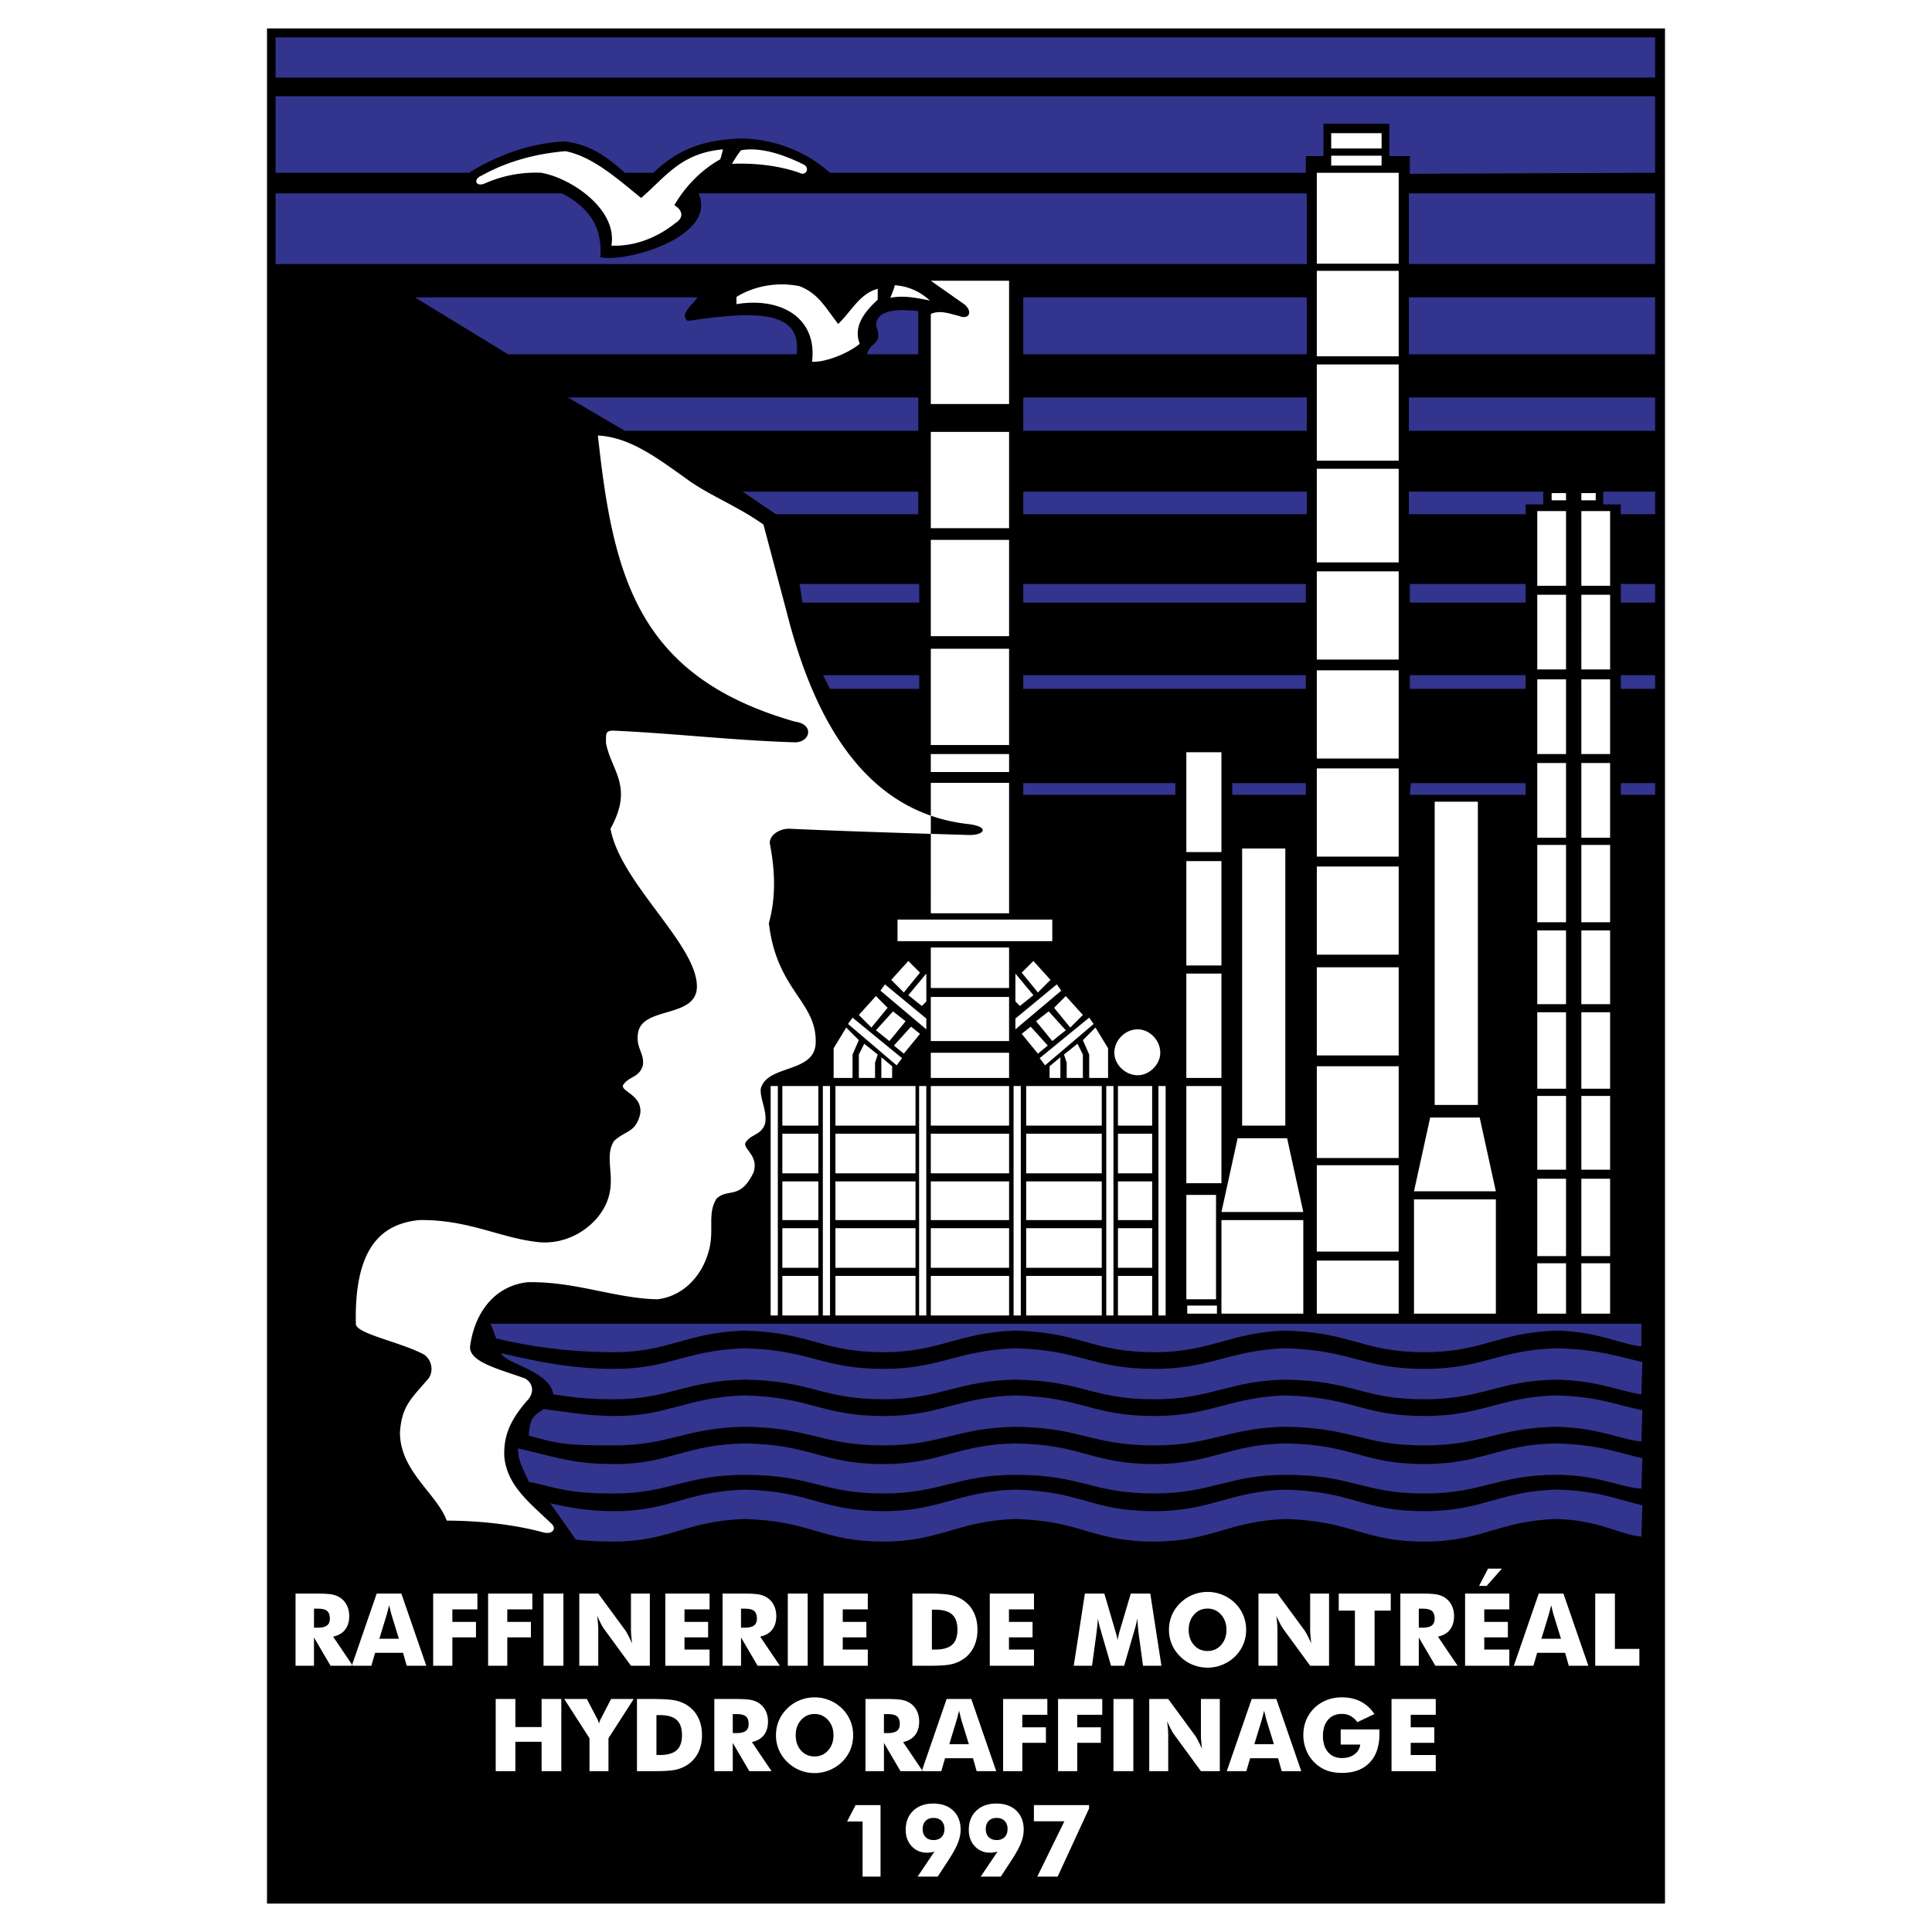 <svg xmlns="http://www.w3.org/2000/svg" width="2500" height="2500" viewBox="0 0 192.756 192.756"><g fill-rule="evenodd" clip-rule="evenodd"><path fill="#fff" d="M0 0h192.756v192.756H0V0z"/><path d="M166.117 2.835v187.087H26.639V2.835h139.478z"/><path d="M140.562 19.294h24.572v7.049h-24.572v-7.049zm-10.181 7.049H27.493v-7.049h28.586c3.035 1.566 4.014 3.72 3.818 6.363 2.545.587 11.748-2.056 9.79-6.363h60.695v7.049h-.001zM27.493 9.603h137.642v7.636l-24.475.098v-1.762h-2.055v-3.23h-6.561v3.23h-1.762v1.665H82.804c-2.251-2.056-5.384-3.329-8.713-3.427-3.72.098-6.363.979-8.908 3.427h-2.839c-1.763-1.566-3.427-2.839-6.07-3.133-3.426.196-6.657 1.371-9.496 3.133H27.493V9.603zm0-5.874h137.642v4.014H27.493V3.729zM87.405 32.51c0-1.762 2.545-1.664 4.209-1.468v4.308h-5.091c.197-1.274 1.665-.882.882-2.84zm-7.929 2.839H50.694l-9.3-5.678h28.194c-.49.783-1.86 1.664-.979 2.35 6.559-.979 11.454-1.175 10.867 3.328zm61.086-5.678h24.572v5.678h-24.572v-5.678zm-10.181 5.678H102.09v-5.678h28.291v5.678zm10.181 4.307h24.572v3.329h-24.572v-3.329zm-10.181 3.329H102.09v-3.329h28.291v3.329zm-38.766 0H62.344l-5.678-3.329h34.949v3.329zm68.332 7.342v-1.273h5.188v2.252h-3.426v-.979h-1.762zm-5.972 0h-1.762v.979h-11.65v-2.252h13.412v1.273zm-23.594.979H102.09v-2.252h28.291v2.252zm-38.766 0H77.42l-3.329-2.252h17.523v2.252h.001zm.097 6.951H79.77l.293 1.86h11.649v-1.86zm38.571 0H102.09v1.86h28.193v-1.86zm21.93 0H140.66v1.86h11.553v-1.86zm9.496 1.86h3.426v-1.86h-3.426v1.86zm0 7.244h3.426v1.37h-3.426v-1.37zm-9.496 1.37H140.66v-1.37h11.553v1.37zm-21.93 0H102.09v-1.37h28.193v1.37zm-38.571 0h-8.908l-.685-1.37h9.593v1.37zm69.997 9.399h3.426v1.175h-3.426V78.13zm-9.496 1.175H140.66l.098-1.175h11.455v1.175zm-21.93 0h-7.342V78.13h7.342v1.175zm-13.019 0H102.09V78.13h15.174v1.175zm46.597 66.177l-.098 3.035c-2.152-.099-4.209-1.371-8.516-1.371-5.777 0-7.344 1.86-13.119 1.86-6.266 0-7.049-1.86-13.9-1.86-5.58 0-7.441 1.86-13.021 1.86-6.363 0-7.146-1.86-13.9-1.86-5.776 0-7.538 1.86-13.118 1.86-6.265 0-7.146-1.86-13.901-1.86-5.874 0-7.538 1.86-13.02 1.86-4.601 0-5.384-.489-8.517-1.175-.392-.979-1.077-1.958-1.077-3.328 3.916.881 5.384 1.566 9.691 1.566 5.385 0 7.049-1.959 12.922-2.057 6.755.098 7.636 2.057 13.901 2.057 5.58 0 7.342-1.959 13.118-2.057 6.754.098 7.537 2.057 13.9 2.057 5.58 0 7.441-1.959 13.021-2.057 6.852.098 7.635 2.057 13.9 2.057 5.775 0 7.342-1.959 13.119-2.057 4.309.099 6.365.981 8.615 1.47zm0 4.7l-.098 3.133c-2.152-.196-4.209-1.665-8.516-1.763-5.777.196-7.344 2.252-13.119 2.252-6.266 0-7.049-2.056-13.9-2.252-5.58.196-7.441 2.252-13.021 2.252-6.363 0-7.146-2.056-13.9-2.252-5.776.196-7.538 2.252-13.118 2.252-6.265 0-7.146-2.056-13.901-2.252-5.874.196-7.538 2.252-13.02 2.252-1.762 0-2.937-.098-3.818-.196l-2.545-3.622c1.86.392 3.524.783 6.461.783 5.385 0 7.049-1.958 12.922-2.153 6.755.195 7.636 2.153 13.901 2.153 5.58 0 7.342-1.958 13.118-2.153 6.754.195 7.537 2.153 13.9 2.153 5.58 0 7.441-1.958 13.021-2.153 6.852.195 7.635 2.153 13.9 2.153 5.775 0 7.342-1.958 13.119-2.153 4.308.097 6.364 1.075 8.614 1.566zm0-9.496l-.098 3.133c-2.152-.196-4.209-1.371-8.516-1.469-5.777.098-7.344 1.86-13.119 1.86-6.266 0-7.049-1.763-13.9-1.86-5.58.098-7.441 1.86-13.021 1.86-6.363 0-7.146-1.763-13.9-1.86-5.776.098-7.538 1.86-13.118 1.86-6.265 0-7.146-1.763-13.901-1.86-5.874.098-7.538 1.86-13.02 1.86-4.601 0-5.384-.099-8.517-.979.098-1.957.685-2.056 1.468-2.643 1.86.195 4.21.686 7.146.686 5.385 0 7.049-1.86 12.922-2.057 6.755.196 7.636 2.057 13.901 2.057 5.58 0 7.342-1.86 13.118-2.057 6.754.196 7.537 2.057 13.9 2.057 5.58 0 7.441-1.86 13.021-2.057 6.852.196 7.635 2.057 13.9 2.057 5.775 0 7.342-1.86 13.119-2.057 4.309.097 6.365 1.077 8.615 1.469zm0-4.797l-.098 3.23c-2.152-.294-4.209-1.37-8.516-1.469-5.777.099-7.344 1.958-13.119 1.958-6.266 0-7.049-1.859-13.9-1.958-5.58.099-7.441 1.958-13.021 1.958-6.363 0-7.146-1.859-13.9-1.958-5.776.099-7.538 1.958-13.118 1.958-6.265 0-7.146-1.859-13.901-1.958-5.874.099-7.538 1.958-13.02 1.958-3.133 0-4.601-.294-6.07-.489-.293-2.35-4.993-3.133-5.188-4.111 3.818.881 7.048 1.566 11.356 1.566 5.385 0 7.049-1.86 12.922-2.057 6.755.196 7.636 2.057 13.901 2.057 5.58 0 7.342-1.86 13.118-2.057 6.754.196 7.537 2.057 13.9 2.057 5.58 0 7.441-1.86 13.021-2.057 6.852.196 7.635 2.057 13.9 2.057 5.775 0 7.342-1.86 13.119-2.057 4.308.099 6.364.882 8.614 1.372zM48.932 132.07c.294.588.392 1.077.587 1.469 3.23.783 7.146 1.37 11.748 1.37 5.482 0 7.146-1.958 13.02-2.153 6.755.195 7.636 2.153 13.901 2.153 5.58 0 7.342-1.958 13.118-2.153 6.754.195 7.537 2.153 13.9 2.153 5.58 0 7.441-1.958 13.021-2.153 6.852.195 7.635 2.153 13.9 2.153 5.775 0 7.342-1.958 13.119-2.153 4.307.098 6.363 1.37 8.516 1.566v-2.252H48.932z" fill="#33348e"/><path d="M131.379 17.238h8.168v9.067h-8.168v-9.067zm0 9.785h8.168v8.528h-8.168v-8.528zm0 9.336h8.168v9.606h-8.168v-9.606zm0 10.413h8.168v9.336h-8.168v-9.336zm0 10.234h8.168v8.798h-8.168v-8.798zm0 9.874h8.168v8.798h-8.168V66.88zm0 9.786h8.168v8.797h-8.168v-8.797zm0 9.784h8.168v8.797h-8.168V86.45zm0 10.055h8.168v8.797h-8.168v-8.797zm0 9.874h8.168v9.156h-8.168v-9.156zm0 9.875h8.168v8.617h-8.168v-8.617zm9.695 3.411h8.168v11.4h-8.168v-11.4zm-19.211 2.064h8.168v9.336h-8.168v-9.336zm9.516 4.041h8.168v5.296h-8.168v-5.296zm1.435-112.481h5.027v1.526h-5.027v-1.526zm0 2.244h5.027v.988h-5.027v-.988zm16.428 103.324l-1.615-7.361h-4.938l-1.615 7.361h8.168zm-19.211 2.065l-1.615-7.361h-4.938l-1.615 7.361h8.168zm13.108-10.683h4.309V79.987h-4.309v30.252zm-19.211 2.065h4.309V84.655h-4.309v27.649zm29.445 13.734h2.871v5.027h-2.871v-5.027zm0-8.437h2.871v7.72h-2.871v-7.72zm0-8.259h2.871v7.361h-2.871v-7.361zm0-8.349h2.871v7.63h-2.871v-7.63zm0-8.169h2.871v7.361h-2.871v-7.361zm0-8.528h2.871v7.72h-2.871v-7.72zm0-8.169h2.871v7.451h-2.871v-7.451zm0-8.349h2.871v7.451h-2.871v-7.451zm0-8.438h2.871v7.451h-2.871V59.34zm0-8.349h2.871v7.451h-2.871v-7.451zm4.398 75.047h2.871v5.027h-2.871v-5.027zm0-8.437h2.871v7.72h-2.871v-7.72zm0-8.259h2.871v7.361h-2.871v-7.361zm0-8.349h2.871v7.63h-2.871v-7.63zm0-8.169h2.871v7.361h-2.871v-7.361zm0-8.528h2.871v7.72h-2.871v-7.72zm0-8.169h2.871v7.451h-2.871v-7.451zm0-8.349h2.871v7.451h-2.871v-7.451zm0-8.438h2.871v7.451h-2.871V59.34zm0-8.349h2.871v7.451h-2.871v-7.451zm-1.527-1.795h-1.436v.718h1.436v-.718zm2.963 0h-1.436v.718h1.436v-.718zm-40.846 59.158h3.502v9.695h-3.502v-9.695zm0-11.221h3.502v10.413h-3.502V97.133zm0-11.221h3.502v10.414h-3.502V85.912zm0-10.862h3.502v9.964h-3.502V75.05zm0 44.166h2.963v10.413h-2.963v-10.413zm.09 11.042h2.963v.808h-2.963v-.808zm-40.395-2.963h3.591v3.95h-3.591v-3.95zm33.483 0h3.412v3.95h-3.412v-3.95zm-28.186 0h7.989v3.95h-7.989v-3.95zm9.515 0h7.81v3.95h-7.81v-3.95zm9.515 0h7.541v3.95h-7.541v-3.95zm-24.327-4.758h3.591v3.95h-3.591v-3.95zm33.483 0h3.412v3.95h-3.412v-3.95zm-28.186 0h7.989v3.95h-7.989v-3.95zm9.515 0h7.81v3.95h-7.81v-3.95zm9.515 0h7.541v3.95h-7.541v-3.95zm-24.327-4.668h3.591v3.86h-3.591v-3.86zm33.483 0h3.412v3.86h-3.412v-3.86zm-28.186 0h7.989v3.86h-7.989v-3.86zm9.515 0h7.81v3.86h-7.81v-3.86zm9.515 0h7.541v3.86h-7.541v-3.86zm-24.327-4.758h3.591v3.95h-3.591v-3.95zm33.483 0h3.412v3.95h-3.412v-3.95zm-28.186 0h7.989v3.95h-7.989v-3.95zm9.515 0h7.81v3.95h-7.81v-3.95zm9.515 0h7.541v3.95h-7.541v-3.95zm-24.327-4.757h3.591v3.95h-3.591v-3.95zm33.483 0h3.412v3.95h-3.412v-3.95zm-28.186 0h7.989v3.95h-7.989v-3.95zm9.515 0h7.81v3.95h-7.81v-3.95zm0-3.322h7.81v2.514h-7.81v-2.514zm0-5.565h7.81v4.398h-7.81v-4.398zm0-4.937h7.81v4.04h-7.81v-4.04zm0-19.301h7.81v1.795h-7.81v-1.795zm0 2.873h7.81v13.017h-7.81V78.102zm0-13.376h7.81v9.605h-7.81v-9.605zm0-10.862h7.81v9.605h-7.81v-9.605zm0-10.772h7.81v9.605h-7.81v-9.605zm0-15.081h7.81v12.298h-7.81v-8.977c.897-.449 1.975 0 2.783.18 1.077.449 1.437-.449.539-1.167l-3.322-2.334zm9.515 80.343h7.541v3.95h-7.541v-3.95zm-20.287 0h.718v22.892h-.718v-22.892zm-5.207 0h.718v22.892h-.718v-22.892zm14.812 0h.718v22.892h-.718v-22.892zm9.426 0h.719v22.892h-.719v-22.892zm9.246 0h.719v22.892h-.719v-22.892zm5.207 0h.717v22.892h-.717v-22.892zM89.546 91.747h15.44v2.155h-15.44v-2.155zm23.97 10.951c1.166 0 2.244 1.077 2.244 2.334 0 1.167-1.078 2.245-2.244 2.245-1.258 0-2.336-1.078-2.336-2.245 0-1.257 1.078-2.334 2.336-2.334zM59.653 43.451c1.526 14.094 3.95 24.058 19.66 28.546 1.975.27 1.526 2.065 0 2.065-6.015-.179-12.119-.897-18.133-1.167-.808 0-.718.359-.718 1.257.539 2.783 2.783 4.309.448 8.528.988 5.477 8.798 11.67 8.618 15.89-.18 2.962-5.206 1.885-5.835 4.309-.359 1.616.629 2.154.449 3.411-.359 1.257-1.437 1.078-1.975 1.975-.27.629 1.975.988 1.706 2.873-.449 1.886-1.437 1.616-2.604 2.693-.987 1.526.09 3.411-.539 5.565-.718 2.604-3.86 5.027-7.361 4.488-3.591-.448-6.822-2.244-11.58-2.154-3.322.359-6.464 2.244-6.284 10.323-.09.988 4.309 1.796 6.733 3.053.808.448 1.167 1.795.359 2.604-1.616 1.885-2.513 2.603-2.693 5.206 0 3.86 3.68 6.104 4.668 8.798 3.052 0 6.643.358 9.605 1.166.898.27 1.437-.358.808-.897-2.154-2.064-4.398-3.77-4.668-6.643-.09-2.154.628-3.681 2.244-5.565.808-.809.628-1.796-.179-2.244-2.424-.898-5.656-1.616-5.476-3.232.449-3.321 2.423-6.014 5.746-6.373 4.757-.09 8.707 1.615 12.926 1.705 2.424-.269 4.399-2.154 5.117-4.758.628-2.154-.179-3.77.808-5.296 1.167-1.077 2.334.18 3.681-2.604.539-1.705-1.078-2.334-.808-2.962.539-.898 1.616-.719 1.975-1.976.179-1.257-.539-2.423-.449-3.411.628-2.424 5.296-1.525 5.476-4.488.18-4.219-3.86-5.207-4.668-12.029.718-2.603.628-5.207.09-7.989 0-.897 1.077-1.437 1.885-1.437 6.015.27 12.029.449 18.044.629 1.526 0 1.975-.808 0-1.077-8.438-.898-14.722-7.271-18.223-21.096l-2.334-8.798c-2.514-1.795-5.296-2.873-7.451-4.398-3.143-2.246-5.836-4.311-9.068-4.49zM48.342 18.315c-.897.359-1.167-.449-.27-.808 2.424-1.347 5.207-2.154 8.349-2.424 2.693.539 5.117 2.693 7.541 4.668 2.424-2.064 3.95-4.488 8.169-4.848-.09.359-.18.718-.27.987-2.064 1.167-3.591 2.873-4.578 4.578.718.449 1.077 1.167.09 1.796C65.578 23.702 63.334 24.6 61 24.51c.628-3.591-3.95-6.733-7.002-7.271a12.46 12.46 0 0 0-5.656 1.076zm24.687-1.974c.27-.449.539-.897.898-1.347 1.975-.359 4.309.449 6.284 1.437.628.359.18 1.167-.449.808-2.065-.718-4.399-.988-6.733-.898zm.449 14.004v-.718c1.257-.808 3.591-1.616 6.284-1.077 1.885.718 2.603 2.154 3.86 3.77 1.257-1.167 2.154-3.052 3.95-3.501v1.077c-1.167 1.077-2.514 2.604-1.796 4.399-1.167.987-3.5 1.885-4.757 1.795.538-4.488-3.232-6.464-7.541-5.745zm15.799-1.886c-.089.359-.269.808-.448 1.256 1.257-.269 2.603 0 3.95.27-.988-.897-2.155-1.436-3.502-1.526zm19.391 79.087v-2.334l-.629-1.437 1.256-1.256 1.258 2.064v2.962h-1.885v.001zm-2.244 0v-1.526l-.27-.808 1.346-1.077.539 1.077v2.334h-1.615zm-1.707 0v-1.167l1.078-.897v2.064h-1.078zm3.951-6.015l.447.629-4.846 4.129-.539-.718 4.938-4.04zm-3.232-3.321l.449.628-4.578 3.86v-1.077l4.129-3.411zm-.27 2.334l1.168-1.167 1.705 1.885-1.258 1.258-1.615-1.976zm-3.23-3.501l1.166-1.167 1.705 1.886-1.256 1.256-1.615-1.975zm1.435 4.848l1.256-.987 1.707 1.885-1.348 1.077-1.615-1.975zm-2.064-4.758l1.795 2.154-1.346 1.077-.449-.448v-2.783zm.629 6.014l.896-.718 1.705 1.885-.986.808-1.615-1.975zm-16.878 4.399v-2.334l.628-1.437-1.257-1.256-1.256 2.064v2.962h1.885v.001zm2.244 0v-1.526l.27-.808-1.347-1.077-.539 1.077v2.334h1.616zm1.706 0v-1.167l-1.077-.897v2.064h1.077zm-3.95-6.015l-.449.629 4.847 4.129.539-.718-4.937-4.04zm3.232-3.321l-.449.628 4.578 3.86v-1.077L88.29 98.21zm.269 2.334l-1.167-1.167-1.706 1.885 1.256 1.258 1.617-1.976zm3.232-3.501l-1.167-1.167-1.705 1.886 1.256 1.256 1.616-1.975zm-1.437 4.848l-1.257-.987-1.706 1.885 1.347 1.077 1.616-1.975zm2.065-4.758l-1.795 2.154 1.347 1.077.449-.448v-2.783h-.001zm-.628 6.014l-.897-.718-1.706 1.885.987.808 1.616-1.975zM29.486 166.191v-7.201h2.052c.802 0 1.363.036 1.679.11s.589.198.819.371c.259.196.458.448.598.752.14.306.208.642.208 1.01 0 .558-.136 1.011-.41 1.36-.273.349-.673.58-1.197.694l1.961 2.903h-2.219l-1.652-2.819v2.819h-1.839v.001zm1.84-3.797h.365c.423 0 .731-.072.927-.217.194-.145.292-.371.292-.679 0-.36-.091-.617-.273-.771-.182-.152-.487-.229-.917-.229h-.393v1.896h-.001zm6.522 1.106h1.953l-.734-2.376a6.539 6.539 0 0 1-.092-.35l-.153-.619a22.177 22.177 0 0 1-.25.969l-.724 2.376zm-2.75 2.691l2.485-7.201h2.46l2.488 7.201h-1.953l-.365-1.289h-2.789l-.375 1.289h-1.951zm8.12 0v-7.201h4.413v1.578h-2.498v1.249h2.355v1.545h-2.355v2.829h-1.915zm5.481 0v-7.201h4.412v1.578h-2.498v1.249h2.355v1.545h-2.355v2.829h-1.914zm5.529 0v-7.201h1.983v7.201h-1.983zm3.568 0v-7.201h1.894l2.72 3.704c.052.075.138.227.258.454.12.229.25.5.395.815-.038-.3-.066-.564-.085-.798a8.07 8.07 0 0 1-.027-.619v-3.557h1.884v7.201h-1.884l-2.72-3.719a4.545 4.545 0 0 1-.264-.455 16.684 16.684 0 0 1-.389-.805c.038.303.067.569.085.803.019.231.027.438.027.619v3.557h-1.894v.001zm8.583 0v-7.201h4.413v1.578h-2.499v1.249h2.356v1.545h-2.356v1.216h2.499v1.613h-4.413zm5.713 0v-7.201h2.052c.802 0 1.363.036 1.679.11.316.074.589.198.819.371.259.196.458.448.598.752.14.306.209.642.209 1.01 0 .558-.137 1.011-.41 1.36-.273.349-.674.58-1.197.694l1.961 2.903h-2.218l-1.652-2.819v2.819h-1.841v.001zm1.84-3.797h.364c.423 0 .732-.072.927-.217.195-.145.292-.371.292-.679 0-.36-.091-.617-.274-.771-.181-.152-.487-.229-.917-.229h-.393v1.896h.001zm4.667 3.797v-7.201h1.983v7.201h-1.983zm3.568 0v-7.201h4.413v1.578h-2.499v1.249h2.356v1.545h-2.356v1.216h2.499v1.613h-4.413zM91.032 166.191v-7.201h1.5c1.118 0 1.911.052 2.375.157.463.104.871.28 1.222.525a3.1 3.1 0 0 1 1.038 1.223c.236.497.354 1.064.354 1.699 0 .637-.117 1.204-.354 1.701a3.108 3.108 0 0 1-1.038 1.223 3.458 3.458 0 0 1-1.19.519c-.446.103-1.139.154-2.075.154H91.032zm1.943-1.613h.329c.771 0 1.334-.158 1.689-.476.354-.315.53-.817.53-1.508 0-.688-.176-1.193-.53-1.515-.355-.32-.918-.481-1.689-.481h-.329v3.98zm5.775 1.613v-7.201h4.412v1.578h-2.498v1.249h2.355v1.545h-2.355v1.216h2.498v1.613H98.75zM115.875 166.191h-1.836l-.424-3.113a25.127 25.127 0 0 1-.146-1.613 8.729 8.729 0 0 1-.271 1.14c-.027.097-.049.167-.062.212l-.979 3.375h-1.309l-.979-3.375c-.014-.045-.033-.115-.061-.212a8.01 8.01 0 0 1-.27-1.135 26.139 26.139 0 0 1-.162 1.609l-.424 3.113h-1.824l1.111-7.201h1.941l1.09 3.714c.006.025.02.069.037.128.104.33.166.614.193.851.012-.127.037-.271.072-.426.037-.155.086-.343.148-.562l1.098-3.704h1.947l1.11 7.199zm8.453-3.587a3.73 3.73 0 0 1-.287 1.456 3.7 3.7 0 0 1-.83 1.216 3.925 3.925 0 0 1-2.731 1.106 3.895 3.895 0 0 1-1.479-.287 3.763 3.763 0 0 1-1.242-.819 3.665 3.665 0 0 1-.844-1.221 3.708 3.708 0 0 1-.287-1.451c0-.515.096-.999.287-1.453a3.68 3.68 0 0 1 .844-1.218 3.779 3.779 0 0 1 1.242-.819 3.895 3.895 0 0 1 1.479-.287 3.908 3.908 0 0 1 2.731 1.106c.361.354.637.759.828 1.216.191.455.289.941.289 1.455zm-3.848 2.117c.543 0 .994-.199 1.35-.6.355-.401.533-.906.533-1.517 0-.603-.178-1.106-.539-1.511a1.737 1.737 0 0 0-1.344-.604c-.545 0-.994.202-1.35.603-.357.401-.535.907-.535 1.513 0 .616.176 1.124.527 1.521.351.396.804.595 1.358.595zm5.079 1.47v-7.201h1.893l2.721 3.704c.053.075.139.227.26.454.119.229.25.5.395.815-.039-.3-.068-.564-.086-.798a7.164 7.164 0 0 1-.027-.619v-3.557h1.885v7.201h-1.885l-2.721-3.719a4.545 4.545 0 0 1-.264-.455 17.684 17.684 0 0 1-.389-.805c.039.303.066.569.086.803.018.231.025.438.025.619v3.557h-1.893v.001zm9.621 0v-5.499h-1.613v-1.702h5.189v1.702h-1.613v5.499h-1.963zm4.533 0v-7.201h2.053c.801 0 1.363.036 1.678.11.316.074.59.198.82.371.258.196.457.448.598.752.139.306.209.642.209 1.01 0 .558-.137 1.011-.41 1.36-.273.349-.674.58-1.197.694l1.961 2.903h-2.219l-1.652-2.819v2.819h-1.841v.001zm1.84-3.797h.365c.422 0 .732-.072.926-.217.195-.145.293-.371.293-.679 0-.36-.09-.617-.273-.771-.182-.152-.488-.229-.918-.229h-.393v1.896zm4.619 3.797v-7.201h4.412v1.578h-2.498v1.249h2.355v1.545h-2.355v1.216h2.498v1.613h-4.412zm3.672-9.69l-1.52 1.722h-.756l.895-1.722h1.381zm3.943 6.999h1.953l-.734-2.376a7.692 7.692 0 0 1-.092-.35c-.041-.159-.09-.365-.152-.619a22.033 22.033 0 0 1-.252.969l-.723 2.376zm-2.75 2.691l2.484-7.201h2.461l2.488 7.201h-1.953l-.365-1.289h-2.789l-.373 1.289h-1.953zm8.119 0v-7.201h1.963v5.519h2.441v1.683h-4.404v-.001zM49.457 176.71v-7.202h1.962v2.8h2.616v-2.8h1.968v7.202h-1.968v-2.933h-2.616v2.933h-1.962zm9.358 0v-3.286l-2.519-3.916h2.253l.969 1.854a2.285 2.285 0 0 1 .241.611c.032-.161.103-.339.211-.537l.039-.073.959-1.854h2.258l-2.519 3.916v3.286h-1.892v-.001zm4.735 0v-7.202h1.5c1.118 0 1.911.053 2.374.158.463.104.871.28 1.222.525.456.319.801.726 1.038 1.223.237.496.354 1.064.354 1.699 0 .637-.118 1.204-.354 1.701a3.096 3.096 0 0 1-1.038 1.222 3.433 3.433 0 0 1-1.19.52c-.447.103-1.139.154-2.076.154h-1.83zm1.943-1.613h.329c.771 0 1.335-.158 1.689-.476.354-.315.531-.817.531-1.508 0-.688-.177-1.194-.531-1.515-.354-.32-.918-.482-1.689-.482h-.329v3.981zm5.775 1.613v-7.202h2.051c.803 0 1.364.037 1.679.111.316.074.59.198.819.371.259.196.458.448.598.752.14.306.208.642.208 1.009 0 .558-.136 1.011-.41 1.36s-.673.581-1.197.695l1.961 2.903H74.76l-1.652-2.819v2.819h-1.84v.001zm1.84-3.798h.364c.423 0 .732-.072.927-.217.195-.145.292-.371.292-.679 0-.36-.09-.618-.273-.771-.181-.153-.487-.229-.917-.229h-.393v1.896zm12.011.211c0 .52-.096 1.004-.285 1.456-.19.453-.467.858-.831 1.216a3.963 3.963 0 0 1-1.26.819 3.885 3.885 0 0 1-1.471.287 3.89 3.89 0 0 1-1.478-.287 3.795 3.795 0 0 1-1.242-.819 3.639 3.639 0 0 1-1.132-2.672c0-.516.095-.999.287-1.454.193-.453.473-.86.845-1.218.357-.354.77-.626 1.242-.819.471-.19.962-.286 1.478-.286.512 0 1.004.096 1.478.286.475.193.892.466 1.253.819.361.354.636.76.829 1.217.191.454.287.939.287 1.455zm-3.847 2.116c.544 0 .994-.2 1.35-.6.356-.401.534-.907.534-1.517 0-.603-.18-1.106-.541-1.511a1.73 1.73 0 0 0-1.343-.604c-.544 0-.994.201-1.35.603s-.534.907-.534 1.513c0 .616.174 1.124.525 1.52.352.398.805.596 1.359.596zm5.078 1.471v-7.202h2.052c.803 0 1.364.037 1.679.111s.589.198.819.371c.259.196.458.448.598.752.14.306.208.642.208 1.009 0 .558-.136 1.011-.409 1.36s-.674.581-1.197.695l1.961 2.903h-2.218l-1.652-2.819v2.819H86.35v.001zm1.84-3.798h.364c.423 0 .732-.072.927-.217s.292-.371.292-.679c0-.36-.09-.618-.273-.771-.181-.153-.487-.229-.917-.229h-.393v1.896zm6.521 1.106h1.953l-.734-2.375a5.686 5.686 0 0 1-.092-.35c-.041-.159-.091-.366-.153-.619a22.177 22.177 0 0 1-.251.969l-.723 2.375zm-2.75 2.692l2.484-7.202h2.461l2.488 7.202h-1.953l-.365-1.29h-2.788l-.375 1.29h-1.952zm8.121 0v-7.202h4.412v1.579h-2.498v1.249h2.355v1.545h-2.355v2.829h-1.914zm5.48 0v-7.202h4.412v1.579h-2.498v1.249h2.355v1.545h-2.355v2.829h-1.914zm5.53 0v-7.202h1.982v7.202h-1.982zm3.568 0v-7.202h1.893l2.721 3.704c.053.076.139.227.258.455.121.229.252.499.395.814a17.684 17.684 0 0 1-.084-.798 7.164 7.164 0 0 1-.027-.619v-3.557h1.885v7.202h-1.885l-2.721-3.72a4.492 4.492 0 0 1-.264-.454 17.264 17.264 0 0 1-.389-.806c.037.303.066.57.086.804.018.231.025.438.025.619v3.557h-1.893v.001zm10.486-2.692h1.953l-.734-2.375a7.692 7.692 0 0 1-.092-.35l-.152-.619c-.043.178-.084.346-.127.507-.039.161-.082.313-.123.462l-.725 2.375zm-2.75 2.692l2.486-7.202h2.459l2.488 7.202h-1.953l-.363-1.29h-2.789l-.375 1.29h-1.953zm11.366-2.653v-1.51h3.857c.004.049.008.104.01.163v.261c0 1.24-.326 2.203-.98 2.886-.654.684-1.574 1.026-2.762 1.026-.584 0-1.104-.088-1.557-.264a3.41 3.41 0 0 1-1.217-.805 3.684 3.684 0 0 1-.797-1.222 3.952 3.952 0 0 1-.281-1.479c0-.537.092-1.031.275-1.482.184-.452.457-.856.82-1.218a3.687 3.687 0 0 1 1.244-.798 4.16 4.16 0 0 1 1.512-.27c.705 0 1.328.139 1.871.418.543.278.998.693 1.369 1.244l-1.701.816a2.06 2.06 0 0 0-.686-.622 1.787 1.787 0 0 0-.854-.205c-.588 0-1.049.196-1.387.588-.338.394-.508.929-.508 1.606 0 .686.17 1.227.508 1.619.338.395.799.592 1.387.592.498 0 .914-.123 1.246-.368.332-.243.527-.569.582-.978h-1.951v.002zm5.072 2.653v-7.202h4.412v1.579h-2.498v1.249h2.355v1.545h-2.355v1.216h2.498v1.613h-4.412zM86.06 187.229v-5.5h-1.544l.846-1.633h2.489v7.133H86.06zm7.081-3.646c.337 0 .603-.1.796-.296s.291-.465.291-.806-.097-.611-.292-.81c-.196-.198-.46-.298-.794-.298-.336 0-.6.1-.796.298-.195.198-.292.469-.292.81s.097.609.292.806c.196.196.459.296.795.296zm.088 1.151c-.111.032-.23.059-.356.077-.126.021-.259.03-.396.03-.609 0-1.115-.213-1.516-.642-.4-.428-.599-.97-.599-1.627 0-.796.248-1.434.747-1.912.499-.479 1.167-.719 2.003-.719.836 0 1.501.236 1.993.708.492.473.737 1.107.737 1.904 0 .427-.096.877-.286 1.35-.19.474-.524 1.075-1.004 1.804l-.997 1.521h-2.003l1.677-2.494zm6.209-1.151c.338 0 .604-.1.797-.296.191-.196.289-.465.289-.806s-.098-.611-.291-.81c-.197-.198-.461-.298-.795-.298-.336 0-.6.1-.797.298-.193.198-.291.469-.291.81s.098.609.291.806c.197.196.461.296.797.296zm.087 1.151c-.111.032-.23.059-.357.077-.125.021-.258.03-.395.03-.609 0-1.115-.213-1.518-.642-.399-.428-.599-.97-.599-1.627 0-.796.249-1.434.748-1.912.498-.479 1.166-.719 2.004-.719.836 0 1.5.236 1.992.708.492.473.736 1.107.736 1.904 0 .427-.094.877-.285 1.35-.189.474-.523 1.075-1.004 1.804l-.998 1.521h-2.002l1.678-2.494zm3.965 2.495l2.703-5.52h-3.039v-1.613h5.5v.344l-3.133 6.789h-2.031z" fill="#fff"/></g></svg>